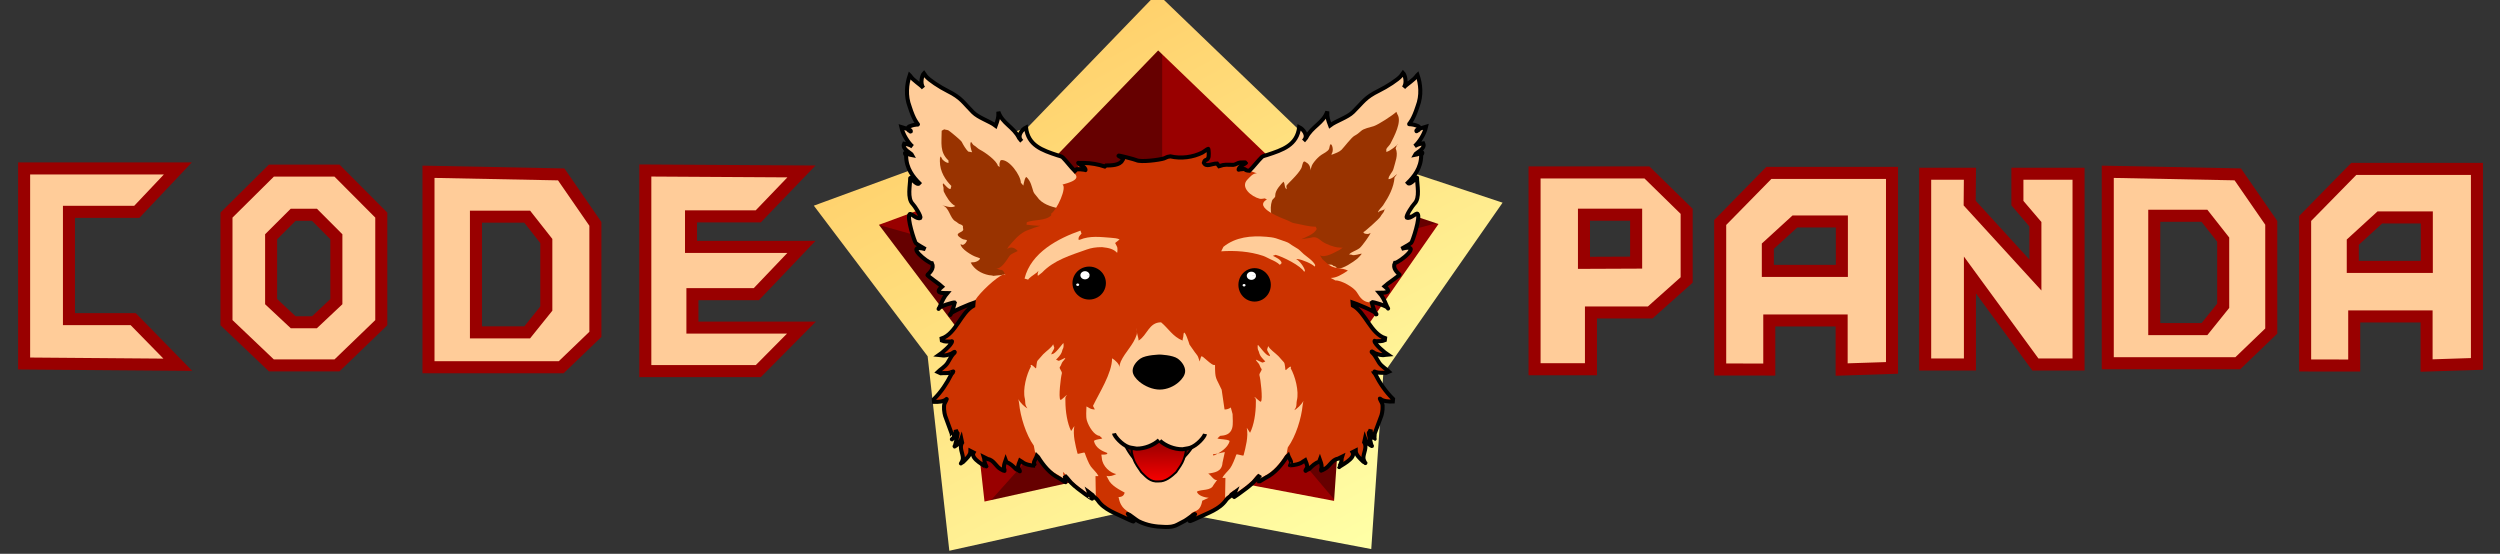 <?xml version="1.0" encoding="UTF-8" standalone="no"?>
<svg width="623px" height="138px" viewBox="0 0 623 138" version="1.1" xmlns="http://www.w3.org/2000/svg" xmlns:xlink="http://www.w3.org/1999/xlink" xmlns:sketch="http://www.bohemiancoding.com/sketch/ns">
    <rect x="0" y="0" width="623" height="138" fill="#333333" stroke="none"/>
    <!-- Generator: Sketch 3.0.4 (8053) - http://www.bohemiancoding.com/sketch -->
    <title>Slice 2</title>
    <desc>Created with Sketch.</desc>
    <defs>
        <linearGradient x1="17.605%" y1="2.253%" x2="84.074%" y2="102.124%" id="linearGradient-1">
            <stop stop-color="#FFCC66" offset="0%"></stop>
            <stop stop-color="#FFFFA6" offset="100%"></stop>
        </linearGradient>
        <linearGradient x1="52.99%" y1="105.391%" x2="51.843%" y2="-0.883%" id="linearGradient-2">
            <stop stop-color="#FF0000" offset="0%"></stop>
            <stop stop-color="#990000" offset="100%"></stop>
        </linearGradient>
    </defs>
    <g id="Page-1" stroke="none" stroke-width="1" fill="none" fill-rule="evenodd" sketch:type="MSPage">
        <g id="logo" sketch:type="MSLayerGroup" transform="translate(6, 6)">
            <g id="Page-1" sketch:type="MSShapeGroup">
                <g id="logo" transform="translate(58, 0)">
                    <g id="layer1" transform="translate(0, -0.362)">
                        <path d="M272.916,125.374 L221.771,115.678 L176.786,125.668 L171.849,81.4 L146.751,48.186 L194.845,30.523 L224.318,0.006 L258.978,33.357 L302.292,47.711 L275.62,85.986 L272.916,125.374 L272.916,125.374 Z" id="path3854" fill="#660000"></path>
                        <path d="M225.761,69.077 L300.404,48.72 L275.761,84.792 L225.761,69.077 L225.761,69.077 Z" id="path3860" stroke="#990000" fill="#990000"></path>
                        <rect id="rect3776" stroke-opacity="0" stroke="#990000" stroke-width="2" fill-opacity="0" fill="#FFFFFF" x="0" y="49" width="17.679" height="26.25"></rect>
                        <path d="M176.475,125.506 L258.618,33.72 L226.118,1.577 L226.118,69.434 L272.547,124.434 L221.118,116.22 L225.761,69.792 L193.618,30.863 L148.261,48.006 L225.761,69.792 L171.118,81.577 L176.475,125.506 L176.475,125.506 Z" id="path3858" stroke="#990000" fill="#990000"></path>
                        <path d="M273.083,125.186 L221.939,115.49 L176.954,125.479 L172.017,81.212 L146.919,47.998 L195.013,30.335 L224.486,-0.182 L259.146,33.169 L302.46,47.523 L275.787,85.798 L273.083,125.186 L273.083,125.186 Z" id="path3854-8" stroke="url(#linearGradient-1)" stroke-width="10.067"></path>
                        <path d="M235.997,34.925 C236.607,36.124 237.924,35.116 239.283,35.116 L239.783,35.771 C241.368,35.251 241.653,35.445 243.377,35.445 C243.784,35.445 244.615,34.865 245.021,34.865 C245.107,34.865 246.528,34.803 246.528,34.887 C246.528,35.106 244.665,35.789 244.665,36.654 C244.665,36.721 244.79,36.591 244.858,36.591 C245.255,36.591 245.622,36.465 246.015,36.465 C246.314,36.465 246.436,36.845 246.735,36.845 L247.364,36.907 C248.421,35.868 249.442,34.486 250.447,33.498 C250.72,33.23 251.399,33.102 251.732,32.993 C255.679,31.7 259.221,30.539 259.763,26.049 C260.783,26.548 262.163,28.205 260.855,29.458 L261.498,28.7 C262.864,25.905 265.775,25.056 266.766,22.135 L266.766,23.145 C266.869,24.269 267.366,25.291 267.473,25.607 C268.937,24.496 271.776,23.651 273.191,22.261 C275.726,19.77 276.101,18.685 279.615,16.958 C281.668,15.95 284.339,14.216 285.11,13.296 L285.655,12.539 C286.07,12.947 286.726,15.046 285.783,16.2 C286.589,15.282 288.326,14.363 289.124,13.17 L289.252,13.044 C290.012,15.282 290.326,18.125 289.247,20.899 C287.16,27.411 285.762,24.314 289.403,25.809 C290.107,26.278 289.545,26.728 289.545,26.728 C288.77,26.337 288.808,27.832 289.405,26.536 L291.38,25.942 C290.971,27.835 289.594,29.88 288.546,30.783 C289.331,30.274 289.993,30.185 290.666,30.089 C291.302,31.494 288.821,32.407 288.546,32.993 C289.22,32.89 290.364,32.317 290.409,32.362 C290.563,32.513 290.152,33.051 290.152,33.119 C290.152,36.231 288.331,38.444 286.811,39.937 C287.433,40.719 289.124,38.268 289.124,38.675 C289.124,40.433 289.928,43.693 288.482,45.114 C288.008,45.579 286.297,48.13 286.554,48.586 C287.434,49.05 288.922,47.314 289.253,47.639 C290.053,48.425 288.001,54.551 287.711,54.836 C287.182,55.355 285.946,55.908 285.269,56.351 C290.868,54.915 284.59,59.886 283.599,59.886 C282.969,61.214 284.198,62.242 284.755,62.79 C284.91,62.942 281.498,65.233 281.029,65.694 C282.946,67.235 281.311,67.335 279.744,67.335 C280.478,68.173 281.009,69.242 281.415,70.239 C281.458,70.347 281.929,71.411 281.929,71.25 C281.929,70.663 277.965,69.482 277.817,69.671 C278.114,70.971 278.885,72.851 278.973,72.765 C279.581,72.167 273.174,69.771 273.062,69.734 L273.127,70.492 C276.275,72.202 277.55,77.454 281.158,78.636 L281.093,79.141 C280.393,79.446 279.646,79.393 278.845,79.393 C278.736,79.393 278.523,79.223 278.523,79.33 C278.523,80.177 281.321,82.425 281.8,82.739 L281.158,82.802 C280.272,83.005 279.518,82.686 278.716,82.423 C278.407,82.322 277.817,81.724 277.817,82.045 C277.817,82.143 278.147,82.432 278.202,82.487 C278.708,82.984 279.199,84.051 279.68,84.759 C280.321,85.705 281.528,86.386 282.121,86.969 L281.415,87.284 C280.585,87.202 279.688,87.35 278.909,87.095 C278.851,87.076 278.202,86.814 278.202,86.843 C278.202,87.078 278.597,87.365 278.716,87.6 C279.852,89.833 281.223,91.894 283.149,93.787 L283.085,94.418 C282.119,94.461 280.607,94.382 279.937,93.724 C279.659,93.45 280.211,94.451 280.387,94.797 C280.725,95.462 280.479,97.239 280.258,97.89 C279.758,99.365 279.1,100.862 278.588,102.372 C278.57,102.425 278.474,103.761 278.524,103.761 C278.705,103.761 278.267,103.509 278.138,103.382 C277.749,103 277.56,102.043 277.56,101.425 L277.174,102.246 C276.822,101.607 277.881,106.19 277.881,105.466 C277.881,105.379 277.703,105.442 277.624,105.403 C277.083,105.137 276.332,104.247 276.146,103.698 L275.954,104.582 C276.756,105.781 275.761,107.234 275.761,108.433 C275.761,109.076 276.275,109.88 276.275,109.759 C276.275,109.56 275.904,109.583 275.761,109.443 C274.873,108.571 273.837,107.732 273.837,106.651 L273.063,107.044 C273.99,108.624 269.722,110.544 269.722,110.769 C269.722,110.769 269.876,110.339 270.107,109.885 C270.395,109.318 270.243,108.728 270.428,108.18 L269.4,108.686 C267.932,108.885 267.343,110.612 266.124,111.211 C265.873,111.334 265.644,111.478 265.417,111.589 C265.405,111.599 265.224,111.589 265.224,111.589 C265.224,111.887 265.353,111.003 265.353,110.706 C265.353,109.976 265.079,109.457 264.903,108.938 L264.71,109.443 C263.709,109.768 263.064,110.429 262.333,111.147 C262.16,111.318 261.894,111.363 261.691,111.463 C261.677,111.473 261.305,111.778 261.305,111.716 C261.305,111.507 261.594,111.149 261.691,110.958 C261.975,110.4 261.329,109.323 261.241,109.064 L260.727,109.38 C260.042,110.005 258.411,110.327 257.451,110.327 C257.44,110.327 257.848,109.793 257.708,109.38 C257.529,108.855 257.155,108.32 257.001,107.865 L256.68,108.18 C255.435,110.147 253.709,112.291 251.411,113.42 C251.224,113.512 249.721,114.474 249.677,114.43 C249.644,114.398 249.88,112.948 249.934,112.789 L249.42,113.294 C249.047,113.686 248.736,114.155 248.328,114.556 C247.21,115.655 245.927,116.531 244.665,117.46 C243.961,117.98 242.995,118.57 242.995,118.534 C242.995,118.221 243.735,117.362 243.894,116.892 L242.867,117.65 C242.591,118.192 241.95,118.369 241.582,118.912 C239.954,121.311 236.874,122.236 234.514,123.395 C234.283,123.509 232.562,124.317 232.459,124.215 C232.409,124.166 232.559,124.116 232.587,124.089 C233.007,123.676 233.364,122.947 233.808,122.511 C233.817,122.501 233.946,122.322 233.936,122.322 C233.751,122.322 231.739,123.906 231.238,124.152 C229.115,125.195 228.873,125.731 226.361,125.683 C223.89,125.635 221.791,125.289 219.705,124.246 C219.212,124 217.235,122.415 217.053,122.415 C217.043,122.415 217.171,122.596 217.179,122.605 C217.615,123.04 217.966,123.77 218.379,124.183 C218.406,124.21 218.554,124.26 218.505,124.309 C218.403,124.411 216.713,123.602 216.485,123.488 C214.166,122.329 211.14,121.405 209.54,119.006 C209.178,118.462 208.548,118.285 208.278,117.743 L207.267,116.986 C207.424,117.455 208.151,118.314 208.151,118.627 C208.151,118.663 207.202,118.073 206.51,117.554 C205.27,116.624 204.01,115.748 202.911,114.65 C202.509,114.248 202.204,113.779 201.838,113.387 L201.333,112.882 C201.386,113.041 201.618,114.491 201.585,114.523 C201.542,114.567 200.065,113.605 199.881,113.513 C197.623,112.384 195.926,110.239 194.704,108.273 L194.388,107.957 C194.236,108.412 193.868,108.948 193.693,109.473 C193.556,109.886 193.957,110.42 193.946,110.42 C193.003,110.42 191.399,110.098 190.726,109.473 L190.221,109.157 C190.135,109.415 189.5,110.493 189.779,111.051 C189.874,111.241 190.158,111.6 190.158,111.808 C190.158,111.871 189.793,111.563 189.779,111.556 C189.579,111.456 189.318,111.41 189.148,111.24 C188.43,110.522 187.796,109.86 186.812,109.536 L186.622,109.031 C186.449,109.55 186.18,110.069 186.18,110.798 C186.18,111.096 186.307,111.98 186.307,111.682 C186.307,111.682 186.129,111.692 186.117,111.682 C185.894,111.571 185.669,111.427 185.423,111.303 C184.225,110.704 183.646,108.978 182.203,108.778 L181.193,108.273 C181.375,108.821 181.225,109.411 181.508,109.978 C181.736,110.432 181.887,110.862 181.887,110.862 C181.887,110.636 177.693,108.717 178.604,107.137 L177.843,106.743 C177.843,107.825 176.825,108.664 175.953,109.536 C175.812,109.676 175.448,109.653 175.448,109.851 C175.448,109.973 175.953,109.168 175.953,108.525 C175.953,107.326 174.975,105.873 175.763,104.674 L175.574,103.79 C175.391,104.339 174.653,105.229 174.122,105.495 C174.044,105.534 173.869,105.471 173.869,105.558 C173.869,106.282 174.91,101.699 174.564,102.338 L174.185,101.517 C174.185,102.135 173.999,103.093 173.617,103.475 C173.49,103.601 173.059,103.853 173.238,103.853 C173.286,103.853 173.192,102.518 173.175,102.465 C172.671,100.954 172.025,99.457 171.533,97.982 C171.316,97.331 171.074,95.554 171.407,94.888 C171.58,94.542 172.122,93.542 171.849,93.815 C171.191,94.473 169.704,94.552 168.755,94.51 L168.692,93.878 C170.585,91.986 171.932,89.924 173.048,87.691 C173.166,87.456 173.554,87.169 173.554,86.933 C173.554,86.904 172.916,87.167 172.859,87.186 C172.093,87.441 171.212,87.292 170.397,87.375 L169.702,87.06 C170.285,86.477 171.471,85.795 172.101,84.85 C172.574,84.142 173.056,83.074 173.554,82.577 C173.608,82.523 173.932,82.234 173.932,82.135 C173.932,81.815 173.353,82.413 173.048,82.514 C172.26,82.777 171.52,83.096 170.649,82.893 L170.018,82.83 C170.489,82.516 173.238,80.267 173.238,79.42 C173.238,79.313 173.029,79.484 172.922,79.484 C172.135,79.484 171.4,79.536 170.712,79.231 L170.649,78.726 C174.195,77.544 175.448,72.291 178.541,70.582 L178.604,69.824 C178.495,69.86 172.199,72.257 172.796,72.854 C172.882,72.941 173.64,71.061 173.932,69.761 C173.787,69.571 169.892,70.753 169.892,71.339 C169.892,71.501 170.354,70.436 170.397,70.329 C170.796,69.332 171.317,68.263 172.038,67.425 C170.499,67.425 168.892,67.325 170.776,65.783 C170.314,65.322 166.962,63.031 167.114,62.879 C167.662,62.331 168.869,61.303 168.25,59.975 C167.276,59.975 161.107,55.004 166.609,56.439 C165.944,55.996 164.729,55.443 164.21,54.924 C163.925,54.639 161.908,48.513 162.694,47.727 C163.02,47.402 164.482,49.138 165.346,48.674 C165.599,48.218 163.918,45.667 163.452,45.202 C162.031,43.781 162.821,40.52 162.821,38.762 C162.821,38.355 164.483,40.806 165.094,40.024 C163.6,38.531 161.811,36.318 161.811,33.206 C161.811,33.138 161.406,32.6 161.558,32.448 C161.603,32.404 162.726,32.976 163.389,33.08 C163.118,32.493 160.68,31.581 161.305,30.176 C161.967,30.271 162.618,30.36 163.389,30.87 C162.359,29.967 161.006,27.922 160.604,26.029 L162.544,26.623 C163.132,27.918 163.169,26.424 162.407,26.814 C162.407,26.814 161.855,26.364 162.547,25.895 C166.124,24.4 164.751,27.497 162.699,20.984 C161.639,18.211 161.948,15.367 162.694,13.129 L162.821,13.255 C163.605,14.448 165.312,15.367 166.104,16.286 C165.178,15.131 165.822,13.032 166.23,12.624 L166.766,13.381 C167.522,14.302 170.148,16.035 172.165,17.044 C175.619,18.771 175.987,19.856 178.478,22.347 C179.868,23.737 182.658,24.582 184.097,25.693 C184.202,25.377 184.69,24.355 184.792,23.231 L184.792,22.221 C185.765,25.142 188.626,25.991 189.969,28.787 L190.6,29.544 C189.315,28.292 190.671,26.634 191.673,26.135 C192.206,30.625 195.687,31.787 199.565,33.08 C199.893,33.189 200.56,33.317 200.828,33.585 C201.816,34.573 202.819,35.955 203.858,36.994 L204.3,36.552 L205.184,36.552 C205.57,36.552 205.93,36.678 206.32,36.678 C206.387,36.678 206.51,36.808 206.51,36.741 C206.51,35.876 204.679,35.193 204.679,34.974 C204.679,34.889 204.847,34.974 204.931,34.974 L206.131,34.974 C207.824,34.974 209.75,35.338 211.308,35.858 L211.624,35.605 C212.959,35.604 215.065,35.542 215.664,34.342 C215.708,34.256 216.003,33.861 215.98,33.837 C215.926,33.783 214.605,33.255 214.717,33.143 C214.813,33.047 218.815,34.087 219.2,34.279 C220.282,34.82 224.943,34.217 226.081,33.837 C226.481,33.704 226.923,33.395 227.281,33.395 L227.66,33.332 C230.305,33.958 233.276,33.555 235.615,32.385 C235.937,32.224 236.955,31.438 237.067,31.438 C237.177,31.438 237.219,32.451 237.219,32.619 C237.219,33.611 237.156,34.024 236.414,34.272 C236.414,34.272 236.141,34.328 235.997,34.925 L235.997,34.925 L235.997,34.925 Z" id="path3998-6-7" fill="#FFCC99"></path>
                        <path d="M199.861,46.323 C197.823,45.814 195.65,45.23 194.415,43.377 C194.15,42.98 193.677,42.593 193.522,42.127 C193.097,40.852 192.89,39.523 191.825,38.511 C191.463,38.288 191.099,40.065 191.022,40.609 L190.397,39.895 C190.397,38.141 187.439,33.892 185.397,34.27 C185.119,34.647 184.958,35.304 185.129,35.966 L184.683,35.698 C184.349,34.359 181.446,32.294 180.218,31.68 C179.625,31.384 179.199,30.814 178.611,30.52 C178.476,30.452 178.009,29.693 177.986,29.716 C177.543,30.159 178.062,31.922 178.254,32.305 L177.272,32.127 C176.668,31.523 176.072,30.531 175.665,29.716 C175.475,29.337 172.642,27 172.361,26.859 C172.046,26.701 171.653,26.726 171.29,26.591 L170.665,26.948 C170.665,29.969 170.113,32.262 172.361,34.359 L172.361,34.984 C171.687,34.868 171.246,34.494 170.843,34.091 C170.749,33.996 170.49,33.284 170.397,33.377 C170.192,33.582 170.218,34.14 170.218,34.538 C170.218,37.125 171.59,39.213 173.075,40.698 L172.897,41.413 C172.409,41.768 171.145,39.95 171.022,40.073 C170.894,40.201 170.972,40.738 171.022,40.788 C171.213,40.979 171.061,41.848 171.2,42.127 C171.825,43.376 172.776,45.058 174.058,45.698 L173.7,45.877 C172.591,46.179 171.494,45.622 170.754,45.52 C172.626,45.95 172.642,48.785 174.147,49.538 C174.464,49.696 174.721,50.003 175.04,50.163 C175.318,50.302 175.655,50.292 175.977,50.698 C175.891,51.064 176.101,51.523 176.022,51.68 C175.737,52.25 174.948,52.221 174.682,52.752 C174.509,53.098 175.374,53.704 175.977,53.98 L176.915,54.18 C177.069,54.49 176.335,55.428 175.821,55.386 L175.374,55.207 C175.374,56.355 178.288,58.095 179.236,58.377 L180.218,58.734 C180.218,59.23 179.079,59.801 178.343,59.716 L177.897,59.806 C178.749,61.436 180.428,62.526 182.45,62.931 C182.794,62.999 183.223,62.96 183.522,63.109 L184.772,62.975 C187.688,62.966 196.258,58.564 197.629,56.279 C198.346,55.083 198.461,53.92 198.7,52.484 C198.918,51.178 200.744,47.933 200.263,46.971 L199.861,46.323 L199.861,46.323 Z" id="path3099" fill="#993300"></path>
                        <path d="M268.701,60.708 C268.309,60.708 268.312,60.676 268.076,60.44 C267.743,60.106 266.301,60.49 265.844,60.261 C265.45,60.064 264.892,59.927 264.505,59.636 C262.892,58.427 260.765,57.738 259.058,56.601 C255.565,54.272 251.512,48.794 252.987,44.368 C253.137,43.917 253.628,43.777 253.79,43.297 L253.79,43.029 C253.781,41.746 255.26,40.22 255.844,39.636 C256.315,40.257 255.994,41.184 256.648,41.511 L256.558,40.708 C256.75,40.206 259.456,37.949 260.308,36.243 C260.482,35.895 260.592,34.807 260.933,34.636 C261.179,34.513 261.317,34.739 261.469,34.815 C262.326,35.243 262.678,36.188 262.451,36.868 L262.808,35.976 C262.796,35.501 264.041,33.784 265.308,32.94 C265.844,32.583 266.882,32.113 267.183,31.511 C267.319,31.241 267.338,30.553 267.54,30.351 C267.898,29.993 268.561,32.009 267.719,32.851 L268.076,32.851 C268.808,32.544 269.749,32.249 270.308,31.69 C270.888,31.11 272.818,28.56 273.523,28.208 C274.067,27.935 274.782,27.395 275.13,27.047 C275.809,26.368 277.418,26.105 278.344,25.797 C279.514,25.407 283.133,23.061 283.969,22.226 L284.237,22.851 C285.438,24.677 283.368,28.428 282.54,30.083 C282.261,30.642 281.719,31.012 281.469,31.511 L281.469,32.226 C282.543,31.964 284.118,30.547 284.231,30.377 C284.322,29.935 284.119,30.433 283.79,31.333 C284.538,32.928 283.655,34.823 283.255,36.422 C283.022,37.352 282.005,38.078 282.005,39.011 C282.847,39.032 283.96,37.86 284.058,37.761 C284.074,37.872 283.982,38.042 283.523,38.565 C283.328,41.088 282.1,43.377 280.665,45.529 C280.321,46.046 279.415,46.772 279.415,47.315 L279.862,46.958 C280.116,46.899 281.201,46.598 281.201,46.333 C281.201,46.04 280.975,46.874 280.844,47.136 C280.696,47.433 280.252,47.874 280.04,48.297 C279.721,48.936 276.086,52.047 276.023,52.047 L275.844,52.136 C275.633,52.394 276.019,52.672 276.826,52.672 C277.154,52.672 277.54,52.404 277.54,52.404 C277.54,52.77 275.405,55.719 274.862,56.154 C274.017,56.83 272.932,57.013 272.183,57.761 L272.898,57.851 C273.243,58.219 275.22,57.495 275.308,57.583 C275.401,57.675 274.374,58.723 274.237,58.833 C273.127,59.721 270.77,61.333 269.326,61.333 L268.701,60.708 L268.701,60.708 Z" id="path3107" fill="#993300"></path>
                        <path d="M178.495,70.537 C178.726,70.075 178.817,69.504 179.12,69.019 C180.206,67.281 184.183,63.462 186.174,62.68 L186.531,62.948 C186.23,62.347 186.101,61.508 185.191,61.608 L184.12,61.162 C185.327,61.765 186.927,59.095 187.513,58.215 C187.94,57.574 188.971,57.278 189.611,56.921 C188.934,56.065 187.896,55.723 186.977,56.43 L187.334,55.805 C188.528,54.42 189.714,52.948 191.352,52.055 C192.065,51.666 192.909,51.499 193.584,51.162 L195.281,50.626 C194.109,50.626 192.96,50.48 191.799,50.358 L191.888,49.733 C193.663,49.032 196.534,49.462 197.959,48.037 L197.959,47.59 C199.427,46.622 201.935,41.052 200.772,40.358 C202.112,39.972 205.367,39.195 203.852,37.68 C203.588,37.416 203.516,37.055 203.316,37.055 L203.852,37.233 C204.643,37.12 205.629,35.626 204.477,35.626 L205.187,36.548 C205.573,36.548 205.933,36.674 206.323,36.674 C206.39,36.674 206.513,36.804 206.513,36.737 C206.513,35.872 204.682,35.189 204.682,34.97 C204.682,34.886 204.85,34.97 204.934,34.97 L206.134,34.97 C207.828,34.97 209.753,35.334 211.311,35.854 L211.627,35.601 C212.962,35.6 215.068,35.538 215.667,34.338 C215.711,34.252 216.006,33.857 215.983,33.833 C215.929,33.779 214.608,33.251 214.72,33.139 C214.816,33.043 218.818,34.083 219.203,34.275 C220.285,34.816 224.946,34.213 226.084,33.833 C226.484,33.7 226.926,33.391 227.284,33.391 L227.663,33.328 C230.308,33.954 233.279,33.551 235.618,32.381 C235.94,32.22 236.958,31.434 237.07,31.434 C237.18,31.434 237.222,32.447 237.222,32.615 C237.222,33.607 237.159,34.02 236.418,34.268 C236.418,34.268 236.144,34.324 236,34.921 L236,34.921 C236.61,36.12 237.927,35.112 239.286,35.112 L239.786,35.767 C241.371,35.248 241.656,35.441 243.38,35.441 C243.787,35.441 244.618,34.861 245.025,34.861 C245.11,34.861 246.532,34.799 246.532,34.883 C246.532,35.102 244.668,35.785 244.668,36.651 C244.668,36.717 244.793,36.587 244.861,36.587 C245.258,36.587 245.625,36.461 246.018,36.461 C246.317,36.461 246.439,36.841 246.738,36.841 L247.367,36.903 L249.216,37.552 C248.198,37.537 247.56,38.404 246.894,39.07 C244.943,41.021 247.847,43.37 249.93,43.891 C250.321,43.989 251.061,43.802 251.18,43.802 L251.716,44.07 C248.165,46.079 255.537,48.759 256.984,49.337 C257.453,49.525 257.906,49.878 258.412,49.962 C260.238,50.267 261.981,50.855 263.859,50.855 L264.126,51.391 C263.612,52.737 261.143,53.553 260.287,53.98 L262.609,53.623 C263.931,53.178 264.537,53.819 265.466,54.516 C266.377,55.199 268.579,56.034 269.662,56.034 C270.04,56.034 270.391,56.161 270.644,56.034 L269.93,56.57 C268.533,57.29 266.297,58.682 264.93,57.998 L265.555,58.98 C267.213,60.409 267.452,60.997 270.198,61.302 C270.915,61.381 271.606,61.624 271.894,61.793 C270.283,62.853 269.02,63.623 267.609,63.623 L268.769,64.248 C270.262,64.166 273.404,65.991 274.126,67.195 C274.922,68.52 275.76,69.784 277.67,69.726 C278.117,70.967 278.889,72.847 278.976,72.761 C279.584,72.163 273.177,69.767 273.066,69.73 L273.13,70.488 C276.278,72.198 277.553,77.45 281.161,78.632 L281.096,79.137 C280.396,79.442 279.649,79.389 278.848,79.389 C278.739,79.389 278.527,79.219 278.527,79.326 C278.527,80.173 281.324,82.421 281.803,82.735 L281.161,82.798 C280.275,83.001 279.521,82.682 278.719,82.419 C278.41,82.318 277.82,81.72 277.82,82.041 C277.82,82.139 278.15,82.428 278.205,82.483 C278.711,82.98 279.202,84.047 279.683,84.755 C280.324,85.701 281.531,86.382 282.124,86.965 L281.418,87.28 C280.588,87.198 279.691,87.346 278.912,87.091 C278.854,87.072 278.205,86.81 278.205,86.839 C278.205,87.074 278.6,87.361 278.719,87.596 C279.856,89.829 281.226,91.89 283.152,93.783 L283.088,94.414 C282.122,94.457 280.61,94.378 279.94,93.72 C279.662,93.446 280.214,94.447 280.39,94.793 C280.728,95.458 280.482,97.235 280.261,97.886 C279.761,99.361 279.103,100.858 278.591,102.368 C278.573,102.421 278.477,103.757 278.527,103.757 C278.708,103.757 278.27,103.505 278.141,103.379 C277.752,102.996 277.563,102.039 277.563,101.421 L277.177,102.242 C276.825,101.603 277.884,106.186 277.884,105.462 C277.884,105.375 277.706,105.438 277.627,105.399 C277.086,105.133 276.336,104.243 276.149,103.694 L275.957,104.578 C276.759,105.777 275.764,107.23 275.764,108.429 C275.764,109.072 276.278,109.876 276.278,109.755 C276.278,109.556 275.907,109.579 275.764,109.439 C274.876,108.567 273.84,107.728 273.84,106.647 L273.066,107.04 C273.993,108.62 269.725,110.54 269.725,110.765 C269.725,110.766 269.879,110.335 270.11,109.881 C270.399,109.314 270.246,108.724 270.431,108.177 L269.403,108.681 C267.935,108.881 267.346,110.608 266.127,111.207 C265.876,111.33 265.647,111.474 265.42,111.585 C265.408,111.596 265.227,111.585 265.227,111.585 C265.227,111.883 265.356,110.999 265.356,110.702 C265.356,109.972 265.082,109.454 264.906,108.934 L264.713,109.439 C263.712,109.764 263.067,110.425 262.336,111.144 C262.163,111.314 261.897,111.359 261.694,111.459 C261.68,111.469 261.308,111.774 261.308,111.712 C261.308,111.503 261.597,111.145 261.694,110.954 C261.978,110.396 261.332,109.319 261.244,109.06 L260.73,109.376 C260.045,110.001 258.414,110.323 257.454,110.323 C257.443,110.323 257.851,109.789 257.711,109.376 C257.533,108.851 257.158,108.316 257.004,107.861 L256.683,108.177 C255.438,110.143 253.712,112.287 251.414,113.416 C251.227,113.508 249.724,114.47 249.68,114.426 C249.647,114.394 249.883,112.945 249.937,112.785 L249.423,113.29 C249.05,113.683 248.739,114.151 248.331,114.553 C247.213,115.651 245.93,116.527 244.668,117.457 C243.964,117.975 242.998,118.566 242.998,118.53 C242.998,118.217 243.738,117.358 243.898,116.888 L242.87,117.646 C242.594,118.188 241.953,118.365 241.585,118.909 C239.957,121.308 236.877,122.231 234.517,123.391 C234.286,123.505 232.565,124.314 232.462,124.211 C232.412,124.162 232.562,124.112 232.59,124.085 C233.011,123.672 233.367,122.943 233.811,122.507 C233.82,122.497 233.949,122.317 233.939,122.317 C233.754,122.317 231.742,123.902 231.241,124.148 C229.118,125.191 228.876,125.727 226.364,125.679 C223.893,125.631 221.794,125.285 219.708,124.242 C219.215,123.996 217.239,122.411 217.056,122.411 C217.046,122.411 217.174,122.592 217.183,122.601 C217.618,123.036 217.969,123.766 218.382,124.179 C218.409,124.206 218.557,124.256 218.508,124.305 C218.406,124.407 216.716,123.598 216.488,123.484 C214.169,122.325 211.143,121.401 209.543,119.002 C209.181,118.458 208.551,118.282 208.281,117.739 L207.27,116.982 C207.427,117.451 208.154,118.31 208.154,118.623 C208.154,118.659 207.205,118.069 206.513,117.55 C205.273,116.62 204.013,115.744 202.914,114.646 C202.512,114.244 202.207,113.775 201.841,113.383 L201.336,112.878 C201.389,113.037 201.621,114.487 201.588,114.519 C201.545,114.563 200.068,113.601 199.884,113.509 C197.626,112.38 195.929,110.236 194.707,108.269 L194.391,107.953 C194.239,108.408 193.871,108.944 193.696,109.469 C193.559,109.882 193.96,110.416 193.949,110.416 C193.006,110.416 191.402,110.094 190.729,109.469 L190.224,109.153 C190.138,109.412 189.503,110.489 189.782,111.047 C189.877,111.237 190.161,111.596 190.161,111.805 C190.161,111.867 189.796,111.559 189.782,111.552 C189.582,111.452 189.321,111.406 189.151,111.236 C188.433,110.518 187.799,109.856 186.815,109.532 L186.625,109.027 C186.452,109.546 186.183,110.065 186.183,110.794 C186.183,111.092 186.31,111.976 186.31,111.678 C186.31,111.678 186.132,111.688 186.12,111.678 C185.897,111.567 185.672,111.423 185.426,111.299 C184.228,110.7 183.649,108.974 182.206,108.774 L181.196,108.269 C181.379,108.817 181.228,109.407 181.512,109.974 C181.739,110.428 181.89,110.858 181.89,110.858 C181.89,110.632 177.696,108.713 178.607,107.133 L177.846,106.739 C177.846,107.82 176.828,108.66 175.956,109.532 C175.815,109.672 175.451,109.649 175.451,109.847 C175.451,109.969 175.956,109.165 175.956,108.522 C175.956,107.323 174.978,105.869 175.766,104.67 L175.577,103.787 C175.394,104.335 174.656,105.225 174.125,105.491 C174.047,105.53 173.872,105.467 173.872,105.554 C173.872,106.278 174.913,101.695 174.567,102.334 L174.188,101.513 C174.188,102.131 174.002,103.089 173.62,103.471 C173.493,103.597 173.062,103.85 173.241,103.85 C173.289,103.85 173.196,102.514 173.178,102.461 C172.674,100.95 172.028,99.453 171.536,97.978 C171.319,97.327 171.077,95.55 171.41,94.884 C171.583,94.538 172.125,93.538 171.852,93.811 C171.194,94.469 169.707,94.549 168.758,94.506 L168.695,93.874 C170.588,91.982 171.935,89.92 173.052,87.687 C173.169,87.452 173.557,87.165 173.557,86.929 C173.557,86.9 172.919,87.163 172.862,87.182 C172.097,87.437 171.215,87.289 170.4,87.371 L169.705,87.056 C170.288,86.473 171.474,85.791 172.104,84.846 C172.577,84.138 173.059,83.07 173.557,82.573 C173.611,82.519 173.935,82.23 173.935,82.131 C173.935,81.811 173.356,82.409 173.052,82.51 C172.263,82.773 171.523,83.092 170.652,82.889 L170.021,82.826 C170.492,82.512 173.241,80.263 173.241,79.416 C173.241,79.309 173.033,79.48 172.925,79.48 C172.138,79.48 171.403,79.532 170.716,79.227 L170.652,78.722 C174.198,77.54 175.451,72.287 178.544,70.578 L178.607,69.82" id="path3961" fill="#CC3300"></path>
                        <path d="M209.078,118.067 C208.716,117.523 208.086,117.347 207.816,116.804 L206.805,116.047 C206.962,116.517 207.689,117.376 207.689,117.688 C207.689,117.724 206.74,117.134 206.048,116.615 C204.808,115.685 203.548,114.809 202.449,113.711 C202.047,113.309 201.742,112.841 201.376,112.448 L200.871,111.943 C200.924,112.103 201.156,113.552 201.123,113.585 C201.08,113.629 199.603,112.666 199.419,112.574 C197.161,111.445 195.464,109.301 194.242,107.334 L193.926,107.019 L193.627,105.423 C191.637,102.638 190.278,98.162 189.966,94.887 L189.787,93.816 C190.207,94.747 191.464,95.859 192.02,96.137 L191.662,95.512 C191.403,94.993 191.541,94.311 191.395,93.726 C190.815,91.407 191.816,87.635 192.912,85.691 L192.823,85.333 C193.196,85.061 194.041,86.258 194.162,86.137 C194.312,85.987 194.254,84.527 194.609,84.173 C195.104,83.678 195.527,83.076 195.948,82.655 C196.855,81.748 198.007,81.037 198.448,80.155 L198.716,80.958 C198.736,81.511 198.002,82.186 198.002,82.655 C198.002,82.749 198.175,82.566 198.27,82.566 C198.972,82.566 200.553,80.282 200.948,79.887 C201.108,79.728 201.076,80.945 200.948,81.137 C200.763,81.414 200.692,81.817 200.591,82.119 C200.377,82.763 199.62,83.537 199.162,83.994 L199.787,84.262 C199.82,84.405 201.484,83.459 201.484,83.548 C201.484,83.754 200.961,84.338 200.859,84.441 C200.546,84.754 200.423,85.501 200.145,85.78 C199.777,86.147 200.792,86.919 200.604,87.485 C200.36,88.217 199.722,93.479 200.247,94.003 C200.444,94.2 201.741,92.73 201.854,92.842 C201.881,92.87 201.612,93.174 201.586,93.2 C201.446,93.34 201.497,94.026 201.497,94.271 C201.497,96.95 201.977,99.876 202.925,101.771 L203.729,100.521 C203.297,102.742 204.011,105.352 204.52,107.387 C204.586,107.652 206.222,106.93 206.318,107.217 C206.61,108.092 207.304,109.901 207.836,110.61 C208.392,111.352 209.297,112.104 209.711,112.932 C209.804,113.118 209.065,112.953 208.997,113.021 L209.078,118.067 L209.078,118.067 Z" id="path3961-4" fill="#FFCC99"></path>
                        <path d="M241.291,118.513 C241.657,117.969 242.294,117.792 242.568,117.25 L243.59,116.492 C243.431,116.962 242.696,117.821 242.696,118.134 C242.696,118.17 243.656,117.58 244.356,117.061 C245.61,116.131 246.884,115.255 247.995,114.156 C248.402,113.755 248.71,113.286 249.081,112.894 L249.592,112.389 C249.538,112.548 249.304,113.998 249.336,114.03 C249.38,114.074 250.874,113.112 251.06,113.02 C253.344,111.891 255.059,109.746 256.296,107.78 L256.615,107.464 L256.918,105.868 C258.93,103.083 260.305,98.608 260.62,95.333 L260.801,94.261 C260.377,95.193 259.105,96.305 258.543,96.583 L258.904,95.958 C259.167,95.438 259.028,94.757 259.175,94.172 C259.762,91.852 258.749,88.081 257.64,86.136 L257.731,85.779 C257.353,85.507 256.499,86.704 256.376,86.583 C256.225,86.433 256.283,84.973 255.925,84.618 C255.424,84.123 254.996,83.522 254.57,83.1 C253.653,82.194 252.488,81.482 252.042,80.6 L251.771,81.404 C251.751,81.957 252.493,82.632 252.493,83.1 C252.493,83.195 252.318,83.011 252.222,83.011 C251.512,83.011 249.913,80.728 249.513,80.333 C249.352,80.173 249.384,81.39 249.513,81.583 C249.7,81.86 249.773,82.263 249.875,82.565 C250.091,83.208 250.857,83.982 251.319,84.44 L250.687,84.708 C250.654,84.851 248.972,83.904 248.972,83.993 C248.972,84.2 249.5,84.784 249.604,84.886 C249.92,85.199 250.044,85.947 250.326,86.225 C250.697,86.593 249.671,87.365 249.862,87.931 C250.108,88.662 250.753,93.925 250.223,94.449 C250.023,94.646 248.712,93.175 248.598,93.288 C248.57,93.315 248.842,93.619 248.868,93.645 C249.01,93.785 248.959,94.472 248.959,94.717 C248.959,97.396 248.472,100.321 247.514,102.217 L246.701,100.967 C247.138,103.187 246.416,105.798 245.901,107.833 C245.834,108.098 244.18,107.375 244.083,107.663 C243.788,108.538 243.085,110.347 242.547,111.056 C241.985,111.797 241.07,112.55 240.651,113.377 C240.557,113.564 241.304,113.398 241.374,113.466 L241.291,118.513 L241.291,118.513 Z" id="path3961-4-0" fill="#FFCC99"></path>
                        <path d="M231.665,123.947 L232.704,122.558 C233.336,121.412 235.051,122.335 235.601,119.147 L237.211,118.389 C236.353,118.389 234.477,117.881 234.271,116.873 C235.405,116.23 237.78,116.751 238.396,115.231 L239.305,113.967 C238.532,114.209 237.783,112.739 237.085,112.389 C238.515,112.112 240.508,112.033 240.649,109.672 L241.224,107.02 C240.783,107.044 238.537,107.68 238.265,107.525 L238.386,107.904 C239.734,107.394 242.07,105.966 242.424,104.241 C241.821,103.754 239.866,103.887 239.377,103.609 L240.045,102.978 C241.275,102.9 242.592,102.635 243.047,101.082 C243.349,100.053 243.159,98.532 243.159,97.545 L242.714,95.904 C242.252,96.257 241.706,96.409 241.157,96.409 L240.441,91.484 C239.015,88.328 238.783,89.041 238.783,85.292 C238.008,85.754 235.378,82.483 235.378,83.273 C235.399,82.734 234.956,84.44 234.956,84.44 C234.212,82.256 234.845,83.837 232.424,80.239 C232.263,79.691 231.138,76.165 230.943,77.603 C230.864,78.817 230.703,78.535 230.703,79.23 C228.297,78.296 227.139,76.16 225.342,74.683 C222.281,74.684 221.927,77.887 219.744,79.23 C219.744,78.535 219.333,77.808 219.251,76.594 C219.048,75.156 219.448,77.166 219.28,77.714 C218.495,80.274 216.393,82.069 215.305,84.438 C215.159,84.755 214.964,85.383 214.985,85.922 C214.985,85.132 213.936,84.11 213.129,83.649 C213.129,87.397 209.858,92.364 208.37,95.518 L208.834,96.402 C208.261,96.402 207.691,96.25 207.21,95.897 L206.745,95.645 C206.745,96.631 206.546,98.151 206.861,99.18 C207.337,100.732 208.71,102.89 209.995,102.968 L210.691,103.6 C210.182,103.877 209.231,103.744 208.602,104.231 C208.971,105.955 210.561,106.751 211.968,107.261 L211.852,107.514 C211.568,107.668 210.92,107.664 210.459,107.64 L210.575,108.524 C210.722,110.575 212.681,112.222 214.173,112.501 C213.445,112.851 212.543,113.185 211.736,112.944 L212.2,113.827 C212.843,115.347 215.079,116.467 216.262,117.11 C216.048,118.118 215.3,118.247 214.405,118.247 L214.753,118.247 C215.327,121.434 216.996,121.394 217.655,122.54 L218.74,123.929 C220.657,124.972 222.587,125.318 225.33,125.375 C227.978,125.337 229.828,124.991 231.665,123.947 L231.665,123.947 L231.665,123.947 Z" id="path4117-4" fill="#FFCC99"></path>
                        <path d="M235.998,34.924 C236.608,36.123 237.926,35.114 239.284,35.115 L239.784,35.769 C241.369,35.25 241.655,35.443 243.378,35.443 C243.785,35.443 244.616,34.863 245.023,34.863 C245.108,34.863 246.53,34.801 246.53,34.885 C246.53,35.105 244.667,35.787 244.667,36.653 C244.667,36.72 244.792,36.59 244.859,36.59 C245.256,36.59 245.623,36.464 246.016,36.464 C246.316,36.464 246.437,36.843 246.737,36.843 L247.365,36.906 C248.422,35.867 249.443,34.484 250.449,33.497 C250.722,33.228 251.4,33.101 251.734,32.991 C255.68,31.699 259.222,30.537 259.764,26.047 C260.784,26.547 262.165,28.204 260.857,29.456 L261.499,28.699 C262.866,25.904 265.777,25.054 266.767,22.133 L266.767,23.143 C266.87,24.268 267.367,25.29 267.474,25.605 C268.938,24.494 271.778,23.649 273.192,22.259 C275.727,19.769 276.102,18.683 279.617,16.957 C281.669,15.948 284.341,14.215 285.111,13.294 L285.656,12.537 C286.071,12.946 286.727,15.044 285.784,16.199 C286.591,15.281 288.327,14.361 289.125,13.169 L289.254,13.043 C290.013,15.28 290.327,18.124 289.249,20.897 C287.161,27.409 285.763,24.313 289.404,25.808 C290.108,26.276 289.546,26.726 289.546,26.726 C288.771,26.336 288.809,27.83 289.406,26.535 L291.381,25.941 C290.972,27.834 289.595,29.879 288.547,30.782 C289.332,30.272 289.994,30.183 290.667,30.088 C291.303,31.493 288.822,32.405 288.547,32.991 C289.222,32.888 290.365,32.316 290.41,32.36 C290.565,32.512 290.153,33.049 290.153,33.118 C290.153,36.23 288.333,38.442 286.813,39.936 C287.434,40.717 289.125,38.267 289.125,38.673 C289.125,40.431 289.929,43.692 288.483,45.112 C288.009,45.578 286.299,48.129 286.556,48.585 C287.435,49.049 288.923,47.312 289.254,47.638 C290.054,48.424 288.002,54.549 287.712,54.834 C287.184,55.353 285.947,55.906 285.271,56.349 C290.869,54.914 284.592,59.885 283.6,59.885 C282.97,61.212 284.199,62.241 284.757,62.789 C284.911,62.94 281.5,65.232 281.03,65.693 C282.947,67.234 281.312,67.334 279.745,67.334 C280.479,68.172 281.01,69.241 281.416,70.238 C281.459,70.345 281.93,71.41 281.93,71.248 C281.93,70.661 277.966,69.48 277.818,69.67 C278.115,70.97 278.887,72.849 278.974,72.763 C279.582,72.166 273.175,69.769 273.064,69.733 L273.128,70.49 C276.276,72.2 277.551,77.453 281.159,78.634 L281.095,79.139 C280.395,79.445 279.647,79.392 278.846,79.392 C278.737,79.392 278.525,79.221 278.525,79.329 C278.525,80.175 281.322,82.424 281.801,82.738 L281.159,82.801 C280.273,83.003 279.519,82.685 278.717,82.422 C278.408,82.321 277.818,81.723 277.818,82.043 C277.818,82.142 278.148,82.431 278.203,82.485 C278.709,82.982 279.201,84.049 279.681,84.758 C280.322,85.703 281.529,86.384 282.123,86.967 L281.416,87.283 C280.586,87.2 279.689,87.349 278.91,87.094 C278.852,87.075 278.203,86.812 278.203,86.841 C278.203,87.077 278.598,87.363 278.717,87.599 C279.854,89.832 281.225,91.893 283.15,93.785 L283.086,94.417 C282.121,94.46 280.608,94.38 279.938,93.722 C279.66,93.449 280.212,94.449 280.388,94.795 C280.726,95.461 280.48,97.238 280.259,97.889 C279.759,99.364 279.101,100.861 278.589,102.371 C278.571,102.424 278.476,103.76 278.525,103.76 C278.707,103.76 278.268,103.507 278.139,103.381 C277.75,102.999 277.561,102.041 277.561,101.424 L277.176,102.245 C276.823,101.605 277.882,106.188 277.882,105.464 C277.882,105.377 277.704,105.44 277.625,105.401 C277.084,105.135 276.334,104.246 276.148,103.697 L275.955,104.581 C276.757,105.779 275.762,107.233 275.762,108.431 C275.762,109.074 276.276,109.879 276.276,109.757 C276.276,109.559 275.905,109.582 275.762,109.442 C274.875,108.57 273.839,107.731 273.839,106.649 L273.064,107.043 C273.991,108.623 269.723,110.542 269.723,110.767 C269.723,110.768 269.877,110.338 270.108,109.883 C270.397,109.317 270.244,108.727 270.43,108.179 L269.402,108.684 C267.933,108.884 267.345,110.61 266.125,111.209 C265.874,111.332 265.645,111.476 265.418,111.588 C265.407,111.598 265.226,111.588 265.226,111.588 C265.226,111.886 265.354,111.002 265.354,110.704 C265.354,109.975 265.081,109.456 264.904,108.936 L264.712,109.442 C263.711,109.766 263.065,110.428 262.335,111.146 C262.161,111.316 261.895,111.362 261.692,111.462 C261.678,111.472 261.307,111.776 261.307,111.714 C261.307,111.506 261.595,111.147 261.692,110.957 C261.976,110.398 261.33,109.321 261.242,109.063 L260.728,109.378 C260.043,110.004 258.412,110.325 257.452,110.325 C257.441,110.325 257.849,109.792 257.709,109.378 C257.531,108.853 257.156,108.318 257.002,107.863 L256.681,108.179 C255.437,110.145 253.71,112.29 251.413,113.419 C251.225,113.511 249.722,114.472 249.678,114.429 C249.645,114.397 249.881,112.947 249.935,112.787 L249.421,113.293 C249.048,113.685 248.738,114.153 248.329,114.555 C247.211,115.653 245.928,116.529 244.667,117.459 C243.962,117.978 242.996,118.568 242.996,118.532 C242.996,118.219 243.736,117.361 243.896,116.891 L242.868,117.648 C242.592,118.191 241.952,118.368 241.583,118.911 C239.955,121.31 236.875,122.234 234.516,123.393 C234.284,123.507 232.564,124.316 232.46,124.214 C232.41,124.165 232.56,124.115 232.588,124.088 C233.009,123.674 233.365,122.945 233.809,122.509 C233.818,122.499 233.948,122.32 233.937,122.32 C233.752,122.32 231.741,123.904 231.239,124.151 C229.116,125.194 228.874,125.729 226.362,125.681 C223.892,125.633 221.792,125.288 219.706,124.245 C219.213,123.998 217.237,122.414 217.054,122.414 C217.044,122.414 217.172,122.594 217.181,122.603 C217.617,123.039 217.967,123.768 218.38,124.181 C218.408,124.208 218.555,124.258 218.507,124.308 C218.404,124.41 216.714,123.601 216.486,123.487 C214.168,122.328 211.141,121.404 209.541,119.004 C209.179,118.461 208.549,118.284 208.279,117.742 L207.269,116.984 C207.425,117.454 208.153,118.313 208.153,118.626 C208.153,118.662 207.203,118.071 206.511,117.552 C205.271,116.622 204.011,115.747 202.912,114.648 C202.511,114.246 202.205,113.778 201.839,113.385 L201.334,112.88 C201.387,113.04 201.619,114.49 201.587,114.522 C201.543,114.566 200.066,113.604 199.882,113.512 C197.624,112.383 195.928,110.238 194.705,108.272 L194.389,107.956 C194.237,108.411 193.87,108.946 193.695,109.471 C193.557,109.885 193.958,110.418 193.947,110.418 C193.004,110.418 191.401,110.097 190.727,109.471 L190.222,109.155 C190.136,109.414 189.501,110.491 189.78,111.049 C189.876,111.24 190.159,111.599 190.159,111.807 C190.159,111.869 189.794,111.561 189.78,111.555 C189.581,111.454 189.319,111.409 189.149,111.239 C188.431,110.521 187.797,109.859 186.813,109.534 L186.624,109.029 C186.45,109.549 186.182,110.068 186.182,110.797 C186.182,111.094 186.308,111.978 186.308,111.681 C186.308,111.681 186.13,111.691 186.119,111.681 C185.895,111.569 185.67,111.425 185.424,111.302 C184.226,110.703 183.648,108.976 182.204,108.777 L181.194,108.272 C181.377,108.82 181.226,109.409 181.51,109.976 C181.737,110.43 181.889,110.861 181.889,110.86 C181.889,110.635 177.694,108.715 178.606,107.135 L177.844,106.742 C177.844,107.823 176.826,108.662 175.954,109.534 C175.814,109.675 175.449,109.651 175.449,109.85 C175.449,109.971 175.954,109.167 175.954,108.524 C175.954,107.325 174.976,105.872 175.764,104.673 L175.575,103.789 C175.392,104.338 174.655,105.228 174.123,105.494 C174.045,105.533 173.87,105.47 173.87,105.557 C173.87,106.281 174.911,101.697 174.565,102.337 L174.186,101.516 C174.186,102.133 174,103.091 173.618,103.473 C173.492,103.6 173.06,103.852 173.239,103.852 C173.287,103.852 173.194,102.517 173.176,102.463 C172.672,100.953 172.026,99.456 171.534,97.981 C171.317,97.329 171.076,95.552 171.408,94.887 C171.581,94.541 172.124,93.54 171.85,93.814 C171.192,94.472 169.706,94.551 168.757,94.508 L168.693,93.877 C170.586,91.984 171.933,89.923 173.05,87.69 C173.167,87.454 173.555,87.168 173.555,86.932 C173.555,86.903 172.917,87.166 172.86,87.185 C172.095,87.44 171.213,87.291 170.398,87.374 L169.704,87.058 C170.287,86.475 171.472,85.794 172.103,84.849 C172.575,84.14 173.058,83.073 173.555,82.576 C173.609,82.522 173.934,82.232 173.934,82.134 C173.934,81.813 173.354,82.411 173.05,82.513 C172.262,82.775 171.521,83.094 170.651,82.891 L170.019,82.828 C170.49,82.514 173.239,80.266 173.239,79.419 C173.239,79.312 173.031,79.482 172.923,79.482 C172.136,79.482 171.402,79.535 170.714,79.23 L170.651,78.724 C174.196,77.543 175.449,72.29 178.542,70.58 L178.606,69.823 C178.496,69.859 172.2,72.256 172.797,72.853 C172.883,72.939 173.641,71.059 173.934,69.759 C173.788,69.57 169.893,70.751 169.893,71.338 C169.893,71.499 170.355,70.435 170.398,70.328 C170.797,69.33 171.319,68.261 172.04,67.423 C170.5,67.423 168.893,67.323 170.777,65.782 C170.316,65.321 166.964,63.029 167.115,62.878 C167.663,62.33 168.87,61.301 168.251,59.974 C167.277,59.974 161.108,55.002 166.61,56.438 C165.945,55.995 164.73,55.442 164.211,54.923 C163.926,54.638 161.909,48.512 162.696,47.725 C163.021,47.4 164.483,49.137 165.347,48.672 C165.6,48.217 163.919,45.666 163.453,45.2 C162.032,43.779 162.822,40.519 162.822,38.76 C162.822,38.354 164.484,40.805 165.095,40.023 C163.601,38.529 161.812,36.317 161.812,33.205 C161.812,33.136 161.408,32.599 161.559,32.447 C161.604,32.402 162.727,32.975 163.39,33.078 C163.12,32.492 160.682,31.579 161.307,30.174 C161.968,30.27 162.619,30.359 163.39,30.869 C162.36,29.965 161.007,27.92 160.605,26.027 L162.546,26.621 C163.133,27.917 163.17,26.422 162.409,26.813 C162.409,26.813 161.856,26.363 162.548,25.894 C166.126,24.399 164.752,27.495 162.701,20.983 C161.641,18.209 161.95,15.366 162.696,13.128 L162.822,13.254 C163.606,14.447 165.313,15.366 166.105,16.284 C165.179,15.13 165.823,13.031 166.231,12.623 L166.767,13.38 C167.524,14.3 170.149,16.034 172.166,17.042 C175.62,18.769 175.988,19.854 178.479,22.345 C179.869,23.735 182.659,24.581 184.098,25.691 C184.204,25.376 184.692,24.354 184.793,23.229 L184.793,22.219 C185.767,25.14 188.627,25.99 189.97,28.785 L190.601,29.543 C189.316,28.29 190.673,26.633 191.674,26.133 C192.208,30.624 195.688,31.786 199.566,33.078 C199.894,33.188 200.561,33.315 200.829,33.583 C201.817,34.571 202.82,35.954 203.859,36.993 L204.301,36.551 L205.185,36.551 C205.571,36.551 205.931,36.677 206.322,36.677 C206.388,36.677 206.511,36.807 206.511,36.74 C206.511,35.874 204.68,35.192 204.68,34.972 C204.68,34.888 204.848,34.972 204.933,34.972 L206.132,34.972 C207.826,34.972 209.751,35.337 211.309,35.856 L211.625,35.604 C212.96,35.603 215.066,35.54 215.666,34.341 C215.709,34.254 216.004,33.859 215.981,33.836 C215.927,33.782 214.606,33.253 214.718,33.141 C214.814,33.045 218.816,34.085 219.201,34.278 C220.283,34.819 224.944,34.215 226.083,33.836 C226.482,33.703 226.924,33.394 227.282,33.394 L227.661,33.331 C230.307,33.956 233.277,33.553 235.616,32.384 C235.938,32.223 236.956,31.437 237.068,31.437 C237.178,31.437 237.22,32.45 237.22,32.618 C237.22,33.61 237.157,34.023 236.416,34.27 C236.416,34.27 236.142,34.327 235.998,34.924 L235.998,34.924 L235.998,34.924 Z" id="path3998-6" stroke="#000000" stroke-width="1.009"></path>
                        <path d="M229.523,83.751 C230.444,84.435 231.325,85.586 231.342,86.793 C231.356,87.855 230.566,88.833 229.816,89.519 C228.564,90.665 226.807,91.436 225.029,91.447 C223.251,91.459 221.242,90.595 219.894,89.454 C219.087,88.771 218.237,87.797 218.252,86.739 C218.27,85.537 219.218,84.39 220.209,83.709 C221.556,82.783 225.036,82.718 225.036,82.718 C225.036,82.718 228.271,82.821 229.523,83.751 L229.523,83.751 L229.523,83.751 Z" id="path4284-8" fill="#000000"></path>
                        <path d="M215.944,104.63 C218.09,108.993 220.778,112.016 225.229,111.184 C228.344,111.656 232.841,107.338 234.077,104.003" id="path4322" stroke="#000000" stroke-width="0.5" fill="#660000"></path>
                        <path d="M218.374,104.66 C218.371,105.045 217.894,106.088 218.065,107.179 C218.129,107.59 218.36,108.376 218.507,108.814 C218.889,109.961 219.737,111.035 220.407,112.041 C221.609,113.181 222.632,114.556 224.755,114.337 C226.391,114.42 227.9,113.177 229.102,112.037 C229.773,111.031 230.62,109.958 231.003,108.811 C231.149,108.372 231.381,107.587 231.445,107.176 C231.615,106.084 231.138,105.042 231.135,104.657" id="path4342" stroke="#000000" stroke-width="0.5" fill="url(#linearGradient-2)"></path>
                        <path d="M213.604,102.351 C213.755,103.122 215.59,105.221 217.292,105.788 C217.929,106.001 218.584,106.002 219.229,106.163 C221.285,106.177 223.441,105.316 224.854,104.038" id="path4316" stroke="#000000" fill="#FFCC99"></path>
                        <path d="M236.292,102.507 C236.141,103.279 234.306,105.377 232.604,105.944 C231.967,106.157 231.312,106.158 230.667,106.319 C228.611,106.333 226.455,105.472 225.042,104.194" id="path4316-2" stroke="#000000" fill="#FFCC99"></path>
                        <path d="M211.479,65.184 C211.48,66.673 210.696,68.049 209.424,68.794 C208.151,69.539 206.583,69.539 205.311,68.794 C204.039,68.049 203.255,66.673 203.256,65.184 C203.255,63.695 204.039,62.319 205.311,61.575 C206.583,60.83 208.151,60.83 209.424,61.575 C210.696,62.319 211.48,63.695 211.479,65.184 L211.479,65.184 L211.479,65.184 Z" id="path3880-4" fill="#000000" transform="translate(207.256, 65.016) rotate(-90) translate(-207.256, -65.016) "></path>
                        <path d="M207.531,62.957 C207.531,63.517 207.019,63.972 206.386,63.974 C205.754,63.976 205.238,63.525 205.233,62.965 C205.228,62.405 205.736,61.947 206.369,61.941 C207.002,61.935 207.522,62.382 207.531,62.942 L206.382,62.957 L207.531,62.957 L207.531,62.957 Z" id="path4443" fill="#FFFFFF"></path>
                        <path d="M252.687,65.351 C252.688,66.84 251.918,68.216 250.667,68.961 C249.417,69.705 247.876,69.705 246.626,68.961 C245.376,68.216 244.606,66.84 244.606,65.351 C244.606,63.862 245.376,62.486 246.626,61.741 C247.876,60.996 249.417,60.996 250.667,61.741 C251.918,62.486 252.688,63.862 252.687,65.351 L252.687,65.351 L252.687,65.351 Z" id="path3880" fill="#000000"></path>
                        <path d="M204.935,65.316 C204.935,65.488 204.768,65.627 204.561,65.628 C204.355,65.629 204.187,65.49 204.185,65.318 C204.184,65.146 204.349,65.005 204.556,65.003 C204.762,65.001 204.932,65.139 204.935,65.311 L204.56,65.316 L204.935,65.316 L204.935,65.316 Z" id="path4449" fill="#FFFFFF"></path>
                        <path d="M248.994,63.086 C248.994,63.646 248.482,64.1 247.849,64.102 C247.217,64.105 246.701,63.654 246.696,63.094 C246.691,62.534 247.199,62.076 247.832,62.07 C248.465,62.063 248.985,62.511 248.994,63.071 L247.845,63.086 L248.994,63.086 L248.994,63.086 Z" id="path4443-1" fill="#FFFFFF"></path>
                        <path d="M246.398,65.444 C246.398,65.616 246.231,65.756 246.024,65.757 C245.818,65.757 245.65,65.619 245.648,65.447 C245.647,65.274 245.812,65.134 246.019,65.132 C246.225,65.13 246.395,65.267 246.398,65.439 L246.023,65.444 L246.398,65.444 L246.398,65.444 Z" id="path4449-7" fill="#FFFFFF"></path>
                    </g>
                    <g id="layer2" transform="translate(191, 51.638)" fill="#FFCC99">
                        <path d="M23.347,5.324 C23.501,5.486 23.504,4.191 23.413,3.95 C23.275,3.59 23.045,3.247 22.889,2.92 L24.001,2.026 C23.454,1.739 22.53,1.666 21.842,1.614 C19.247,1.419 16.575,1.057 14.121,2.095 L13.813,2.151 C13.618,1.535 14.076,1.017 14.514,0.583 L14.252,-0.172 C8.839,1.723 1.906,5.253 0.316,11.783 L1.232,12.058 C1.233,11.772 2.536,10.87 3.391,10.271 C3.506,10.191 3.645,9.928 3.784,9.928 C3.817,9.928 3.406,10.578 3.653,11.096 L4.7,10.271 C7.642,7.181 11.831,5.958 15.857,4.528 C16.899,4.158 18.091,3.938 19.65,3.95 C21.424,4.127 22.522,4.458 23.347,5.324 L23.347,5.324 L23.347,5.324 Z" id="path4374"></path>
                        <path d="M72.756,8.428 C72.204,7.323 70.816,6.457 69.881,5.678 C69.404,5.28 69.014,4.791 68.506,4.428 C67.99,4.059 67.398,3.797 66.881,3.428 C66.501,3.156 66.092,2.832 65.631,2.678 C64.735,2.379 63.855,2.014 62.944,1.74 C62.186,1.513 61.349,1.43 60.569,1.365 C56.786,1.05 52.928,1.411 49.881,3.865 L49.319,4.99 C52.793,4.755 56.413,5.001 59.756,6.115 C60.41,6.333 61.003,6.721 61.631,6.99 C62.384,7.313 63.35,7.771 63.944,8.365 L64.381,7.928 C64.292,7.076 62.945,6.491 62.194,6.115 L62.881,5.865 C64.592,6.294 69.257,8.616 70.006,10.115 L70.194,9.803 C69.999,8.896 68.838,7.344 68.006,6.928 L68.444,6.928 C69.545,7.079 71.865,8.036 72.631,8.803 L72.756,8.428 L72.756,8.428 Z" id="path4382"></path>
                    </g>
                </g>
                <path d="M100.779,36.805 L100.779,85.51 L133.853,85.51 L142.371,77.323 L142.371,49.792 L133.853,37.461 L100.779,36.805 L100.779,36.805 Z M112.608,47.997 L125.373,47.997 L130.144,54.059 L130.144,70.897 L125.373,76.827 L112.608,76.827 L112.608,47.997 L112.608,47.997 Z" id="Path-52" stroke="#990000" stroke-width="3" fill="#FFCC99"></path>
                <path d="M519.255,36.809 L519.255,84.52 L551.654,84.52 L559.998,76.501 L559.998,49.531 L551.654,37.452 L519.255,36.809 L519.255,36.809 Z M530.843,47.772 L543.348,47.772 L548.021,53.711 L548.021,70.205 L543.348,76.015 L530.843,76.015 L530.843,47.772 L530.843,47.772 Z" id="Path-53" stroke="#990000" stroke-width="3" fill="#FFCC99"></path>
                <path d="M376.412,86.012 L376.412,36.968 L404.41,36.968 L414.316,46.664 L414.316,63.762 L405.227,71.869 L390.468,71.869 L390.468,86.012 L376.412,86.012 L376.412,86.012 Z M401.726,47.5 L388.726,47.5 L388.726,59.5 L401.726,59.444 L401.726,47.5 L401.726,47.5 Z" id="Path-51" stroke="#990000" stroke-width="3" fill="#FFCC99"></path>
                <path d="M473.751,84.835 L473.751,37.295 L484.906,37.295 L484.843,44.618 L501.218,62.529 L501.218,49.876 L496.736,44.618 L496.736,37.295 L511.974,37.295 L511.974,84.835 L501.218,84.835 L484.906,62.529 L484.906,84.835 L473.751,84.835 L473.751,84.835 Z" id="Path-52" stroke="#990000" stroke-width="3" fill="#FFCC99"></path>
                <path d="M38.323,35.974 L0.01,35.974 L0.01,84.585 L38.323,84.898 L27.189,73.529 L11.185,73.529 L11.185,46.788 L28.092,46.788 L38.323,35.974 L38.323,35.974 Z" id="Path-41" stroke="#990000" stroke-width="3" fill="#FFCC99"></path>
                <path d="M89.016,74.409 L89.016,47.604 L77.97,36.514 L61.632,36.514 L50.437,47.604 L50.437,74.409 L61.632,85.059 L77.97,85.059 L89.016,74.409 L89.016,74.409 Z M61.564,52.999 L67.063,47.52 L72.362,47.52 L77.824,52.999 L77.824,69.165 L72.362,74.31 L67.063,74.31 L61.564,69.165 L61.564,52.999 L61.564,52.999 Z" id="Path-42" stroke="#990000" stroke-width="3" fill="#FFCC99"></path>
                <path d="M193.718,36.721 L154.811,36.485 L154.811,86.481 L182.964,86.481 L193.718,75.637 L166.551,75.637 L166.551,67.306 L182.477,67.306 L193.718,55.529 L166.204,55.529 L166.204,47.915 L182.964,47.915 L193.718,36.721 L193.718,36.721 Z" id="Path-45" stroke="#990000" stroke-width="3" fill="#FFCC99"></path>
                <path d="M568.438,85.077 L568.438,48.447 L580.568,36.086 L611.255,36.086 L611.255,84.682 L598.704,85.092 L598.704,72.858 L580.674,72.858 L580.674,85.092 L568.438,85.077 L568.438,85.077 Z M580.312,60.509 L580.312,54.348 L587.056,48.186 L598.761,48.186 L598.761,60.509 L580.312,60.509 L580.312,60.509 Z" id="Path-42" stroke="#990000" stroke-width="3" fill="#FFCC99"></path>
                <path d="M422.671,86.077 L422.671,49.447 L434.801,37.086 L465.488,37.086 L465.488,85.682 L452.937,86.092 L452.937,73.858 L434.907,73.858 L434.907,86.092 L422.671,86.077 L422.671,86.077 Z M434.545,61.509 L434.545,55.348 L441.289,49.186 L452.994,49.186 L452.994,61.509 L434.545,61.509 L434.545,61.509 Z" id="Path-43" stroke="#990000" stroke-width="3" fill="#FFCC99"></path>
            </g>
        </g>
    </g>
</svg>
